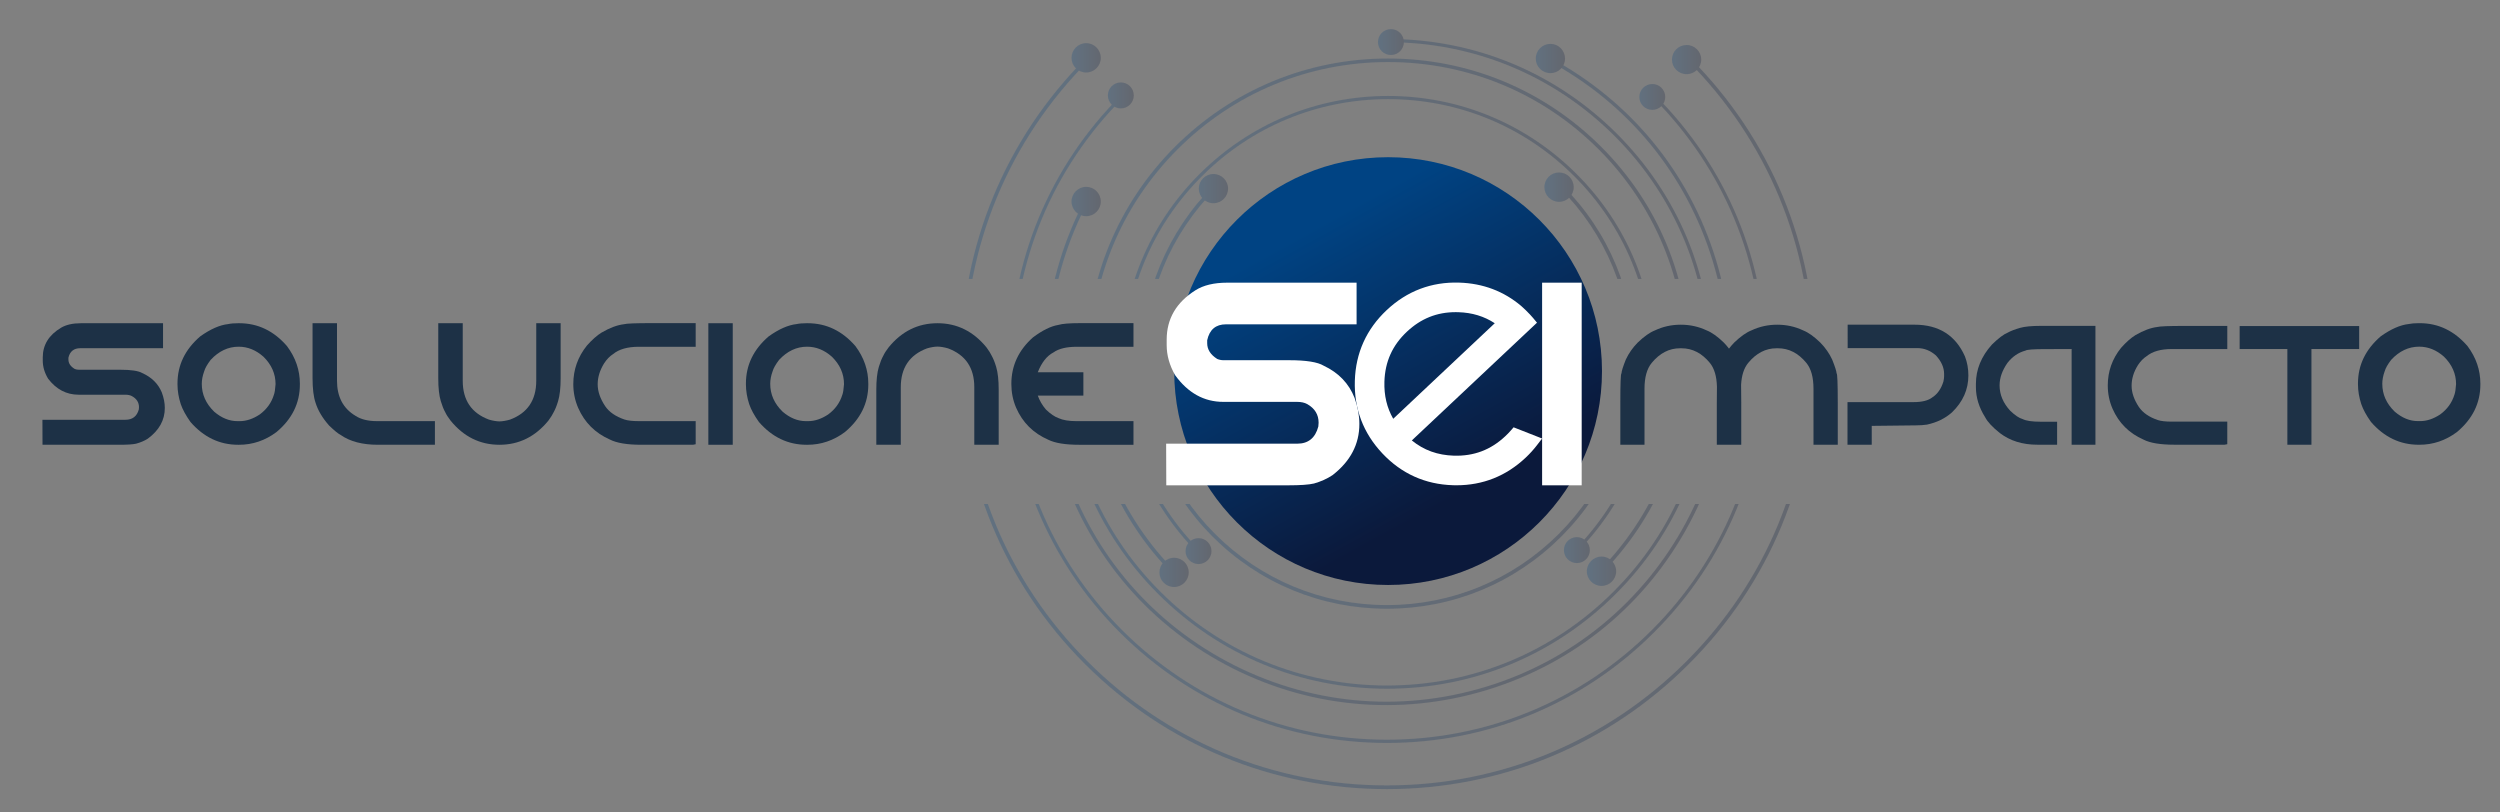 <svg xmlns="http://www.w3.org/2000/svg" xmlns:xlink="http://www.w3.org/1999/xlink" id="Capa_1" x="0px" y="0px" width="184.667px" height="60px" viewBox="0 0 184.667 60" xml:space="preserve"><rect x="0" y="0" width="184.667" height="60" fill="#808080" stroke="none"/><g opacity="0.3">	<defs>		<rect id="SVGID_1_" x="70.28" y="37.231" opacity="0.3" width="64.336" height="21.429"></rect>	</defs>	<clipPath id="SVGID_2_">		<use xlink:href="#SVGID_1_"></use>	</clipPath>	<g opacity="0.8" clip-path="url(#SVGID_2_)">		<g>			<defs>				<rect id="SVGID_3_" x="74.53" y="2.32" width="55.836" height="52.56"></rect>			</defs>			<clipPath id="SVGID_4_">				<use xlink:href="#SVGID_3_"></use>			</clipPath>			<g clip-path="url(#SVGID_4_)">				<defs>					<path id="SVGID_5_" d="M102.448,54.88c-7.456,0-14.469-2.901-19.74-8.175c-5.274-5.271-8.178-12.284-8.178-19.743      s2.903-14.472,8.178-19.739l0.166,0.167c-5.224,5.225-8.104,12.174-8.104,19.572c0,7.398,2.88,14.343,8.104,19.572      c5.23,5.229,12.181,8.103,19.574,8.103c7.391,0,14.343-2.874,19.575-8.103c5.222-5.229,8.103-12.174,8.103-19.572      c0-7.398-2.881-14.347-8.103-19.572l0.163-0.167c5.279,5.267,8.18,12.28,8.18,19.739s-2.9,14.473-8.18,19.743      C116.917,51.979,109.907,54.88,102.448,54.88"></path>				</defs>				<clipPath id="SVGID_6_">					<use xlink:href="#SVGID_5_"></use>				</clipPath>									<linearGradient id="SVGID_7_" gradientUnits="userSpaceOnUse" x1="-204.17" y1="425.94" x2="-203.801" y2="425.94" gradientTransform="matrix(151.201 0 0 -151.201 30945.172 64433.5)">					<stop offset="0" style="stop-color:#004383"></stop>					<stop offset="0.009" style="stop-color:#004383"></stop>					<stop offset="1" style="stop-color:#0B193B"></stop>				</linearGradient>				<rect x="74.53" y="7.223" clip-path="url(#SVGID_6_)" fill="url(#SVGID_7_)" width="55.836" height="47.657"></rect>			</g>			<g clip-path="url(#SVGID_4_)">				<defs>					<path id="SVGID_8_" d="M102.448,50.875c-6.386,0-12.391-2.491-16.906-7.009c-4.516-4.51-7.007-10.515-7.007-16.904h0.244      c0,6.324,2.464,12.276,6.93,16.74c4.474,4.472,10.418,6.934,16.739,6.934c6.325,0,12.269-2.462,16.736-6.934      c4.472-4.464,6.935-10.416,6.935-16.74c0-6.325-2.463-12.265-6.935-16.737c-4.468-4.472-10.411-6.934-16.736-6.934v-0.24      c6.394,0,12.391,2.489,16.908,7.006c4.516,4.51,7.006,10.519,7.006,16.905c0,6.39-2.49,12.395-7.006,16.904      C114.838,48.384,108.841,50.875,102.448,50.875"></path>				</defs>				<clipPath id="SVGID_9_">					<use xlink:href="#SVGID_8_"></use>				</clipPath>									<linearGradient id="SVGID_10_" gradientUnits="userSpaceOnUse" x1="-204.195" y1="425.877" x2="-203.826" y2="425.877" gradientTransform="matrix(129.512 0 0 -129.512 26524.406 55183.25)">					<stop offset="0" style="stop-color:#004383"></stop>					<stop offset="0.009" style="stop-color:#004383"></stop>					<stop offset="1" style="stop-color:#0B193B"></stop>				</linearGradient>				<rect x="78.535" y="3.051" clip-path="url(#SVGID_9_)" fill="url(#SVGID_10_)" width="47.827" height="47.824"></rect>			</g>			<g clip-path="url(#SVGID_4_)">				<defs>					<path id="SVGID_11_" d="M116.379,40.894l-0.17-0.167c3.675-3.68,5.707-8.566,5.707-13.765c0-5.199-2.032-10.089-5.707-13.765      c-3.674-3.677-8.56-5.701-13.762-5.701c-5.201,0-10.087,2.024-13.762,5.701c-3.676,3.676-5.707,8.566-5.707,13.765      c0,5.198,2.031,10.085,5.707,13.765l-0.171,0.167c-3.72-3.722-5.771-8.668-5.771-13.932c0-5.267,2.051-10.21,5.771-13.928      c3.724-3.718,8.669-5.773,13.933-5.773c5.262,0,10.213,2.055,13.932,5.773c3.726,3.718,5.773,8.661,5.773,13.928      C122.153,32.226,120.105,37.172,116.379,40.894"></path>				</defs>				<clipPath id="SVGID_12_">					<use xlink:href="#SVGID_11_"></use>				</clipPath>									<linearGradient id="SVGID_13_" gradientUnits="userSpaceOnUse" x1="-204.234" y1="425.804" x2="-203.865" y2="425.804" gradientTransform="matrix(106.717 0 0 -106.717 21877.934 45464.375)">					<stop offset="0" style="stop-color:#004383"></stop>					<stop offset="0.009" style="stop-color:#004383"></stop>					<stop offset="1" style="stop-color:#0B193B"></stop>				</linearGradient>				<rect x="82.744" y="7.26" clip-path="url(#SVGID_12_)" fill="url(#SVGID_13_)" width="39.409" height="33.633"></rect>			</g>			<g clip-path="url(#SVGID_4_)">				<defs>					<path id="SVGID_14_" d="M102.448,39.033c-3.224,0-6.251-1.264-8.534-3.543c-2.28-2.276-3.532-5.301-3.532-8.528      c0-3.224,1.252-6.253,3.532-8.532c2.283-2.283,5.31-3.539,8.534-3.539c3.223,0,6.248,1.256,8.532,3.539l-0.168,0.175      c-2.234-2.238-5.206-3.47-8.364-3.47c-3.159,0-6.127,1.232-8.363,3.47c-2.232,2.23-3.465,5.199-3.465,8.357      s1.233,6.131,3.465,8.36c2.236,2.242,5.205,3.471,8.363,3.471c3.158,0,6.13-1.229,8.364-3.471l0.168,0.168      C108.696,37.77,105.67,39.033,102.448,39.033"></path>				</defs>				<clipPath id="SVGID_15_">					<use xlink:href="#SVGID_14_"></use>				</clipPath>									<linearGradient id="SVGID_16_" gradientUnits="userSpaceOnUse" x1="-204.376" y1="425.713" x2="-204.007" y2="425.713" gradientTransform="matrix(55.778 0 0 -55.778 11490.158 23772.531)">					<stop offset="0" style="stop-color:#004383"></stop>					<stop offset="0.009" style="stop-color:#004383"></stop>					<stop offset="1" style="stop-color:#0B193B"></stop>				</linearGradient>				<rect x="90.382" y="14.891" clip-path="url(#SVGID_15_)" fill="url(#SVGID_16_)" width="20.598" height="24.143"></rect>			</g>			<g clip-path="url(#SVGID_4_)">				<defs>					<path id="SVGID_17_" d="M83.665,7.223c0,0.525-0.43,0.958-0.958,0.958c-0.528,0-0.958-0.434-0.958-0.958      c0-0.533,0.43-0.963,0.958-0.963C83.235,6.259,83.665,6.689,83.665,7.223"></path>				</defs>				<clipPath id="SVGID_18_">					<use xlink:href="#SVGID_17_"></use>				</clipPath>									<linearGradient id="SVGID_19_" gradientUnits="userSpaceOnUse" x1="-201.952" y1="416.414" x2="-201.583" y2="416.414" gradientTransform="matrix(5.189 0 0 -5.189 1129.62 2167.875)">					<stop offset="0" style="stop-color:#004383"></stop>					<stop offset="0.009" style="stop-color:#004383"></stop>					<stop offset="1" style="stop-color:#0B193B"></stop>				</linearGradient>				<rect x="81.749" y="6.259" clip-path="url(#SVGID_18_)" fill="url(#SVGID_19_)" width="1.916" height="1.922"></rect>			</g>			<g clip-path="url(#SVGID_4_)">				<defs>					<path id="SVGID_20_" d="M79.718,26.962c0,0.529-0.426,0.959-0.958,0.959c-0.525,0-0.956-0.43-0.956-0.959      s0.43-0.959,0.956-0.959C79.292,26.003,79.718,26.433,79.718,26.962"></path>				</defs>				<clipPath id="SVGID_21_">					<use xlink:href="#SVGID_20_"></use>				</clipPath>									<linearGradient id="SVGID_22_" gradientUnits="userSpaceOnUse" x1="-200.651" y1="422.909" x2="-200.282" y2="422.909" gradientTransform="matrix(5.184 0 0 -5.184 1117.921 2219.203)">					<stop offset="0" style="stop-color:#004383"></stop>					<stop offset="0.009" style="stop-color:#004383"></stop>					<stop offset="1" style="stop-color:#0B193B"></stop>				</linearGradient>				<rect x="77.804" y="26.003" clip-path="url(#SVGID_21_)" fill="url(#SVGID_22_)" width="1.914" height="1.918"></rect>			</g>			<g clip-path="url(#SVGID_4_)">				<defs>					<path id="SVGID_23_" d="M89.489,40.711c0,0.525-0.432,0.955-0.958,0.955c-0.529,0-0.959-0.43-0.959-0.955      c0-0.532,0.43-0.959,0.959-0.959C89.058,39.752,89.489,40.179,89.489,40.711"></path>				</defs>				<clipPath id="SVGID_24_">					<use xlink:href="#SVGID_23_"></use>				</clipPath>									<linearGradient id="SVGID_25_" gradientUnits="userSpaceOnUse" x1="-203.87" y1="427.437" x2="-203.5" y2="427.437" gradientTransform="matrix(5.194 0 0 -5.194 1146.414 2260.688)">					<stop offset="0" style="stop-color:#004383"></stop>					<stop offset="0.009" style="stop-color:#004383"></stop>					<stop offset="1" style="stop-color:#0B193B"></stop>				</linearGradient>				<rect x="87.571" y="39.752" clip-path="url(#SVGID_24_)" fill="url(#SVGID_25_)" width="1.918" height="1.914"></rect>			</g>			<g clip-path="url(#SVGID_4_)">				<defs>					<path id="SVGID_26_" d="M117.438,40.64c0,0.524-0.431,0.954-0.96,0.954s-0.958-0.43-0.958-0.954      c0-0.53,0.429-0.964,0.958-0.964S117.438,40.109,117.438,40.64"></path>				</defs>				<clipPath id="SVGID_27_">					<use xlink:href="#SVGID_26_"></use>				</clipPath>									<linearGradient id="SVGID_28_" gradientUnits="userSpaceOnUse" x1="-213.06" y1="427.411" x2="-212.691" y2="427.411" gradientTransform="matrix(5.194 0 0 -5.194 1222.155 2260.617)">					<stop offset="0" style="stop-color:#004383"></stop>					<stop offset="0.009" style="stop-color:#004383"></stop>					<stop offset="1" style="stop-color:#0B193B"></stop>				</linearGradient>				<rect x="115.52" y="39.676" clip-path="url(#SVGID_27_)" fill="url(#SVGID_28_)" width="1.918" height="1.918"></rect>			</g>			<g clip-path="url(#SVGID_4_)">				<defs>					<path id="SVGID_29_" d="M111.748,35.531c0,0.525-0.429,0.956-0.958,0.956c-0.534,0-0.959-0.431-0.959-0.956      c0-0.531,0.425-0.962,0.959-0.962C111.319,34.569,111.748,35,111.748,35.531"></path>				</defs>				<clipPath id="SVGID_30_">					<use xlink:href="#SVGID_29_"></use>				</clipPath>									<linearGradient id="SVGID_31_" gradientUnits="userSpaceOnUse" x1="-211.19" y1="425.731" x2="-210.82" y2="425.731" gradientTransform="matrix(5.194 0 0 -5.194 1206.745 2246.785)">					<stop offset="0" style="stop-color:#004383"></stop>					<stop offset="0.009" style="stop-color:#004383"></stop>					<stop offset="1" style="stop-color:#0B193B"></stop>				</linearGradient>				<rect x="109.831" y="34.569" clip-path="url(#SVGID_30_)" fill="url(#SVGID_31_)" width="1.917" height="1.918"></rect>			</g>			<g clip-path="url(#SVGID_4_)">				<defs>					<path id="SVGID_32_" d="M103.615,3.284c0,0.525-0.429,0.951-0.956,0.951c-0.533,0-0.959-0.426-0.959-0.951      c0-0.537,0.426-0.963,0.959-0.963C103.186,2.32,103.615,2.747,103.615,3.284"></path>				</defs>				<clipPath id="SVGID_33_">					<use xlink:href="#SVGID_32_"></use>				</clipPath>									<linearGradient id="SVGID_34_" gradientUnits="userSpaceOnUse" x1="-208.524" y1="415.106" x2="-208.155" y2="415.106" gradientTransform="matrix(5.183 0 0 -5.183 1182.566 2154.945)">					<stop offset="0" style="stop-color:#004383"></stop>					<stop offset="0.009" style="stop-color:#004383"></stop>					<stop offset="1" style="stop-color:#0B193B"></stop>				</linearGradient>				<rect x="101.7" y="2.32" clip-path="url(#SVGID_33_)" fill="url(#SVGID_34_)" width="1.914" height="1.915"></rect>			</g>			<g clip-path="url(#SVGID_4_)">				<defs>					<path id="SVGID_35_" d="M122.921,7.336c0,0.525-0.427,0.951-0.955,0.951c-0.53,0-0.959-0.426-0.959-0.951      c0-0.533,0.429-0.959,0.959-0.959C122.495,6.377,122.921,6.804,122.921,7.336"></path>				</defs>				<clipPath id="SVGID_36_">					<use xlink:href="#SVGID_35_"></use>				</clipPath>									<linearGradient id="SVGID_37_" gradientUnits="userSpaceOnUse" x1="-214.885" y1="416.44" x2="-214.516" y2="416.44" gradientTransform="matrix(5.184 0 0 -5.184 1234.878 2165.984)">					<stop offset="0" style="stop-color:#004383"></stop>					<stop offset="0.009" style="stop-color:#004383"></stop>					<stop offset="1" style="stop-color:#0B193B"></stop>				</linearGradient>				<rect x="121.007" y="6.377" clip-path="url(#SVGID_36_)" fill="url(#SVGID_37_)" width="1.914" height="1.91"></rect>			</g>			<g clip-path="url(#SVGID_4_)">				<defs>					<path id="SVGID_38_" d="M111.877,18.453c0,0.533-0.426,0.959-0.96,0.959c-0.531,0-0.958-0.426-0.958-0.959      c0-0.525,0.427-0.952,0.958-0.952C111.452,17.501,111.877,17.927,111.877,18.453"></path>				</defs>				<clipPath id="SVGID_39_">					<use xlink:href="#SVGID_38_"></use>				</clipPath>									<linearGradient id="SVGID_40_" gradientUnits="userSpaceOnUse" x1="-211.232" y1="420.117" x2="-210.863" y2="420.117" gradientTransform="matrix(5.194 0 0 -5.194 1207.096 2200.555)">					<stop offset="0" style="stop-color:#004383"></stop>					<stop offset="0.009" style="stop-color:#004383"></stop>					<stop offset="1" style="stop-color:#0B193B"></stop>				</linearGradient>				<rect x="109.959" y="17.501" clip-path="url(#SVGID_39_)" fill="url(#SVGID_40_)" width="1.918" height="1.91"></rect>			</g>		</g>	</g>	<g opacity="0.8" clip-path="url(#SVGID_2_)">		<g>			<defs>				<rect id="SVGID_41_" x="70.909" y="3.359" width="63.08" height="54.93"></rect>			</defs>			<clipPath id="SVGID_42_">				<use xlink:href="#SVGID_41_"></use>			</clipPath>			<g clip-path="url(#SVGID_42_)">				<defs>					<path id="SVGID_43_" d="M102.448,58.289c-8.422,0-16.347-3.276-22.301-9.236c-5.959-5.951-9.238-13.875-9.238-22.305      c0-8.425,3.279-16.348,9.238-22.3l0.187,0.191c-5.9,5.902-9.155,13.753-9.155,22.109c0,8.362,3.254,16.204,9.155,22.11      c5.91,5.91,13.763,9.157,22.114,9.157c8.35,0,16.204-3.247,22.114-9.157c5.902-5.906,9.151-13.748,9.151-22.11      c0-8.356-3.249-16.207-9.151-22.109l0.186-0.191c5.961,5.952,9.241,13.875,9.241,22.3c0,8.43-3.28,16.354-9.241,22.305      C118.795,55.013,110.876,58.289,102.448,58.289"></path>				</defs>				<clipPath id="SVGID_44_">					<use xlink:href="#SVGID_43_"></use>				</clipPath>									<linearGradient id="SVGID_45_" gradientUnits="userSpaceOnUse" x1="-204.153" y1="425.95" x2="-203.784" y2="425.95" gradientTransform="matrix(170.817 0 0 -170.817 34943.805 72791)">					<stop offset="0" style="stop-color:#004383"></stop>					<stop offset="0.009" style="stop-color:#004383"></stop>					<stop offset="1" style="stop-color:#0B193B"></stop>				</linearGradient>				<rect x="70.909" y="4.448" clip-path="url(#SVGID_44_)" fill="url(#SVGID_45_)" width="63.08" height="53.841"></rect>			</g>			<g clip-path="url(#SVGID_42_)">				<defs>					<path id="SVGID_46_" d="M90.542,49.103c-5.969-3.181-10.34-8.5-12.311-14.97c-1.973-6.467-1.313-13.316,1.869-19.289      l0.228,0.122c-3.15,5.913-3.811,12.703-1.857,19.097c1.955,6.405,6.284,11.666,12.192,14.813      c5.913,3.149,12.691,3.807,19.095,1.854c6.399-1.946,11.661-6.285,14.812-12.196c3.149-5.914,3.807-12.688,1.855-19.091      c-1.95-6.406-6.278-11.667-12.19-14.816l0.119-0.223c5.976,3.183,10.343,8.497,12.315,14.967      c1.975,6.459,1.309,13.316-1.871,19.284c-3.181,5.973-8.495,10.343-14.961,12.314C103.366,52.941,96.518,52.285,90.542,49.103"></path>				</defs>				<clipPath id="SVGID_47_">					<use xlink:href="#SVGID_46_"></use>				</clipPath>									<linearGradient id="SVGID_48_" gradientUnits="userSpaceOnUse" x1="-204.11" y1="425.803" x2="-203.74" y2="425.803" gradientTransform="matrix(121.04 64.483 64.483 -121.04 -2672.522 64717.086)">					<stop offset="0" style="stop-color:#004383"></stop>					<stop offset="0.009" style="stop-color:#004383"></stop>					<stop offset="1" style="stop-color:#0B193B"></stop>				</linearGradient>				<polygon clip-path="url(#SVGID_47_)" fill="url(#SVGID_48_)" points="87.839,-17.335 148.786,15.134 117.062,74.681      56.116,42.212     "></polygon>			</g>			<g clip-path="url(#SVGID_42_)">				<defs>					<path id="SVGID_49_" d="M118.187,42.488l-0.189-0.19c4.148-4.155,6.442-9.677,6.442-15.55c0-5.875-2.294-11.397-6.442-15.549      c-4.153-4.156-9.675-6.443-15.55-6.443c-5.876,0-11.396,2.287-15.548,6.443c-4.152,4.152-6.445,9.673-6.445,15.549      c0,5.873,2.293,11.395,6.445,15.55l-0.192,0.19c-4.202-4.2-6.519-9.796-6.519-15.74c0-5.948,2.317-11.534,6.519-15.736      c4.206-4.197,9.793-6.519,15.74-6.519c5.943,0,11.537,2.321,15.739,6.519c4.21,4.202,6.52,9.788,6.52,15.736      C124.707,32.692,122.397,38.288,118.187,42.488"></path>				</defs>				<clipPath id="SVGID_50_">					<use xlink:href="#SVGID_49_"></use>				</clipPath>									<linearGradient id="SVGID_51_" gradientUnits="userSpaceOnUse" x1="-204.209" y1="425.818" x2="-203.839" y2="425.818" gradientTransform="matrix(120.552 0 0 -120.552 24697.975 51356.688)">					<stop offset="0" style="stop-color:#004383"></stop>					<stop offset="0.009" style="stop-color:#004383"></stop>					<stop offset="1" style="stop-color:#0B193B"></stop>				</linearGradient>				<rect x="80.188" y="4.494" clip-path="url(#SVGID_50_)" fill="url(#SVGID_51_)" width="44.518" height="37.995"></rect>			</g>			<g clip-path="url(#SVGID_42_)">				<defs>					<path id="SVGID_52_" d="M102.448,44.966c-4.862,0-9.44-1.888-12.886-5.335c-3.434-3.439-5.328-8.016-5.328-12.883      c0-4.863,1.894-9.441,5.328-12.877l0.194,0.194C86.365,17.452,84.5,21.95,84.5,26.748c0,4.796,1.865,9.305,5.255,12.695      c3.389,3.384,7.9,5.252,12.692,5.252c4.795,0,9.3-1.868,12.691-5.252c3.391-3.391,5.256-7.899,5.256-12.695      c0-4.798-1.865-9.296-5.256-12.683l0.194-0.194c3.443,3.437,5.335,8.015,5.335,12.877c0,4.867-1.892,9.443-5.335,12.883      C111.885,43.078,107.315,44.966,102.448,44.966"></path>				</defs>				<clipPath id="SVGID_53_">					<use xlink:href="#SVGID_52_"></use>				</clipPath>									<linearGradient id="SVGID_54_" gradientUnits="userSpaceOnUse" x1="-204.251" y1="425.88" x2="-203.882" y2="425.88" gradientTransform="matrix(98.664 0 0 -98.664 20236.4 42048.25)">					<stop offset="0" style="stop-color:#004383"></stop>					<stop offset="0.009" style="stop-color:#004383"></stop>					<stop offset="1" style="stop-color:#0B193B"></stop>				</linearGradient>				<rect x="84.234" y="13.871" clip-path="url(#SVGID_53_)" fill="url(#SVGID_54_)" width="36.435" height="31.095"></rect>			</g>			<g clip-path="url(#SVGID_42_)">				<defs>					<path id="SVGID_55_" d="M81.227,4.448c0,0.594-0.485,1.081-1.08,1.081c-0.6,0-1.083-0.487-1.083-1.081      c0-0.601,0.483-1.088,1.083-1.088C80.742,3.359,81.227,3.847,81.227,4.448"></path>				</defs>				<clipPath id="SVGID_56_">					<use xlink:href="#SVGID_55_"></use>				</clipPath>									<linearGradient id="SVGID_57_" gradientUnits="userSpaceOnUse" x1="-201.442" y1="416.7" x2="-201.073" y2="416.7" gradientTransform="matrix(5.858 0 0 -5.858 1259.194 2445.641)">					<stop offset="0" style="stop-color:#004383"></stop>					<stop offset="0.009" style="stop-color:#004383"></stop>					<stop offset="1" style="stop-color:#0B193B"></stop>				</linearGradient>				<rect x="79.064" y="3.359" clip-path="url(#SVGID_56_)" fill="url(#SVGID_57_)" width="2.163" height="2.169"></rect>			</g>			<g clip-path="url(#SVGID_42_)">				<defs>					<path id="SVGID_58_" d="M81.228,15.058c0,0.598-0.481,1.084-1.083,1.084c-0.594,0-1.081-0.487-1.081-1.084      c0-0.597,0.486-1.084,1.081-1.084C80.746,13.974,81.228,14.461,81.228,15.058"></path>				</defs>				<clipPath id="SVGID_59_">					<use xlink:href="#SVGID_58_"></use>				</clipPath>									<linearGradient id="SVGID_60_" gradientUnits="userSpaceOnUse" x1="-201.441" y1="419.797" x2="-201.072" y2="419.797" gradientTransform="matrix(5.859 0 0 -5.859 1259.282 2474.574)">					<stop offset="0" style="stop-color:#004383"></stop>					<stop offset="0.009" style="stop-color:#004383"></stop>					<stop offset="1" style="stop-color:#0B193B"></stop>				</linearGradient>				<rect x="79.064" y="13.974" clip-path="url(#SVGID_59_)" fill="url(#SVGID_60_)" width="2.163" height="2.169"></rect>			</g>			<g clip-path="url(#SVGID_42_)">				<defs>					<path id="SVGID_61_" d="M87.807,42.283c0,0.594-0.487,1.077-1.082,1.077c-0.598,0-1.083-0.483-1.083-1.077      c0-0.604,0.485-1.085,1.083-1.085C87.32,41.198,87.807,41.679,87.807,42.283"></path>				</defs>				<clipPath id="SVGID_62_">					<use xlink:href="#SVGID_61_"></use>				</clipPath>									<linearGradient id="SVGID_63_" gradientUnits="userSpaceOnUse" x1="-203.36" y1="427.731" x2="-202.991" y2="427.731" gradientTransform="matrix(5.864 0 0 -5.864 1278.084 2550.356)">					<stop offset="0" style="stop-color:#004383"></stop>					<stop offset="0.009" style="stop-color:#004383"></stop>					<stop offset="1" style="stop-color:#0B193B"></stop>				</linearGradient>				<rect x="85.642" y="41.198" clip-path="url(#SVGID_62_)" fill="url(#SVGID_63_)" width="2.165" height="2.162"></rect>			</g>			<g clip-path="url(#SVGID_42_)">				<defs>					<path id="SVGID_64_" d="M119.382,42.203c0,0.59-0.487,1.077-1.081,1.077c-0.601,0-1.088-0.487-1.088-1.077      c0-0.598,0.487-1.093,1.088-1.093C118.895,41.11,119.382,41.605,119.382,42.203"></path>				</defs>				<clipPath id="SVGID_65_">					<use xlink:href="#SVGID_64_"></use>				</clipPath>									<linearGradient id="SVGID_66_" gradientUnits="userSpaceOnUse" x1="-212.542" y1="427.703" x2="-212.172" y2="427.703" gradientTransform="matrix(5.873 0 0 -5.873 1365.589 2554.324)">					<stop offset="0" style="stop-color:#004383"></stop>					<stop offset="0.009" style="stop-color:#004383"></stop>					<stop offset="1" style="stop-color:#0B193B"></stop>				</linearGradient>				<rect x="117.213" y="41.11" clip-path="url(#SVGID_65_)" fill="url(#SVGID_66_)" width="2.169" height="2.17"></rect>			</g>			<g clip-path="url(#SVGID_42_)">				<defs>					<path id="SVGID_67_" d="M90.627,14.099c0,0.602-0.481,1.085-1.083,1.085c-0.596,0-1.079-0.483-1.079-1.085      c0-0.59,0.483-1.072,1.079-1.072C90.146,13.026,90.627,13.509,90.627,14.099"></path>				</defs>				<clipPath id="SVGID_68_">					<use xlink:href="#SVGID_67_"></use>				</clipPath>									<linearGradient id="SVGID_69_" gradientUnits="userSpaceOnUse" x1="-204.183" y1="419.512" x2="-203.814" y2="419.512" gradientTransform="matrix(5.853 0 0 -5.853 1283.631 2469.676)">					<stop offset="0" style="stop-color:#004383"></stop>					<stop offset="0.009" style="stop-color:#004383"></stop>					<stop offset="1" style="stop-color:#0B193B"></stop>				</linearGradient>				<rect x="88.466" y="13.026" clip-path="url(#SVGID_68_)" fill="url(#SVGID_69_)" width="2.162" height="2.157"></rect>			</g>			<g clip-path="url(#SVGID_42_)">				<defs>					<path id="SVGID_70_" d="M115.517,4.501c0,0.594-0.483,1.073-1.077,1.073c-0.604,0-1.085-0.479-1.085-1.073      c0-0.605,0.481-1.089,1.085-1.089C115.034,3.413,115.517,3.896,115.517,4.501"></path>				</defs>				<clipPath id="SVGID_71_">					<use xlink:href="#SVGID_70_"></use>				</clipPath>									<linearGradient id="SVGID_72_" gradientUnits="userSpaceOnUse" x1="-211.446" y1="416.707" x2="-211.076" y2="416.707" gradientTransform="matrix(5.854 0 0 -5.854 1351.091 2443.773)">					<stop offset="0" style="stop-color:#004383"></stop>					<stop offset="0.009" style="stop-color:#004383"></stop>					<stop offset="1" style="stop-color:#0B193B"></stop>				</linearGradient>				<rect x="113.355" y="3.413" clip-path="url(#SVGID_71_)" fill="url(#SVGID_72_)" width="2.162" height="2.162"></rect>			</g>			<g clip-path="url(#SVGID_42_)">				<defs>					<path id="SVGID_73_" d="M125.578,4.577c0,0.594-0.479,1.073-1.081,1.073c-0.597,0-1.08-0.479-1.08-1.073      c0-0.601,0.483-1.081,1.08-1.081C125.098,3.497,125.578,3.976,125.578,4.577"></path>				</defs>				<clipPath id="SVGID_74_">					<use xlink:href="#SVGID_73_"></use>				</clipPath>									<linearGradient id="SVGID_75_" gradientUnits="userSpaceOnUse" x1="-214.383" y1="416.731" x2="-214.014" y2="416.731" gradientTransform="matrix(5.853 0 0 -5.853 1378.126 2443.555)">					<stop offset="0" style="stop-color:#004383"></stop>					<stop offset="0.009" style="stop-color:#004383"></stop>					<stop offset="1" style="stop-color:#0B193B"></stop>				</linearGradient>				<rect x="123.417" y="3.497" clip-path="url(#SVGID_74_)" fill="url(#SVGID_75_)" width="2.161" height="2.154"></rect>			</g>			<g clip-path="url(#SVGID_42_)">				<defs>					<path id="SVGID_76_" d="M116.159,14c0,0.594-0.483,1.081-1.085,1.081c-0.597,0-1.08-0.487-1.08-1.081      c0-0.609,0.483-1.088,1.08-1.088C115.675,12.912,116.159,13.391,116.159,14"></path>				</defs>				<clipPath id="SVGID_77_">					<use xlink:href="#SVGID_76_"></use>				</clipPath>									<linearGradient id="SVGID_78_" gradientUnits="userSpaceOnUse" x1="-211.618" y1="419.492" x2="-211.248" y2="419.492" gradientTransform="matrix(5.864 0 0 -5.864 1354.976 2474.016)">					<stop offset="0" style="stop-color:#004383"></stop>					<stop offset="0.009" style="stop-color:#004383"></stop>					<stop offset="1" style="stop-color:#0B193B"></stop>				</linearGradient>				<rect x="113.994" y="12.912" clip-path="url(#SVGID_77_)" fill="url(#SVGID_78_)" width="2.165" height="2.169"></rect>			</g>		</g>	</g></g><g opacity="0.3">	<defs>		<rect id="SVGID_79_" x="70.28" y="1.778" opacity="0.3" width="64.336" height="18.827"></rect>	</defs>	<clipPath id="SVGID_80_">		<use xlink:href="#SVGID_79_"></use>	</clipPath>	<g opacity="0.8" clip-path="url(#SVGID_80_)">		<g>			<defs>				<rect id="SVGID_81_" x="74.615" y="2.148" width="55.836" height="52.559"></rect>			</defs>			<clipPath id="SVGID_82_">				<use xlink:href="#SVGID_81_"></use>			</clipPath>			<g clip-path="url(#SVGID_82_)">				<defs>					<path id="SVGID_83_" d="M102.534,54.707c-7.456,0-14.469-2.899-19.74-8.175c-5.274-5.271-8.178-12.284-8.178-19.742      c0-7.459,2.904-14.473,8.178-19.74l0.166,0.167c-5.223,5.225-8.104,12.174-8.104,19.572c0,7.397,2.881,14.343,8.104,19.572      c5.23,5.229,12.181,8.102,19.574,8.102c7.39,0,14.343-2.873,19.575-8.102c5.221-5.229,8.103-12.175,8.103-19.572      c0-7.398-2.882-14.347-8.103-19.572l0.163-0.167c5.278,5.267,8.18,12.28,8.18,19.74c0,7.458-2.901,14.472-8.18,19.742      C117.002,51.808,109.993,54.707,102.534,54.707"></path>				</defs>				<clipPath id="SVGID_84_">					<use xlink:href="#SVGID_83_"></use>				</clipPath>									<linearGradient id="SVGID_85_" gradientUnits="userSpaceOnUse" x1="-204.171" y1="425.938" x2="-203.802" y2="425.938" gradientTransform="matrix(151.201 0 0 -151.201 30945.422 64433)">					<stop offset="0" style="stop-color:#004383"></stop>					<stop offset="0.009" style="stop-color:#004383"></stop>					<stop offset="1" style="stop-color:#0B193B"></stop>				</linearGradient>				<rect x="74.615" y="7.05" clip-path="url(#SVGID_84_)" fill="url(#SVGID_85_)" width="55.836" height="47.657"></rect>			</g>			<g clip-path="url(#SVGID_82_)">				<defs>					<path id="SVGID_86_" d="M102.534,50.704c-6.386,0-12.392-2.492-16.907-7.01c-4.516-4.51-7.006-10.515-7.006-16.904h0.244      c0,6.324,2.464,12.276,6.93,16.74c4.473,4.472,10.417,6.934,16.739,6.934c6.325,0,12.269-2.462,16.736-6.934      c4.471-4.464,6.934-10.416,6.934-16.74c0-6.325-2.463-12.266-6.934-16.738c-4.468-4.471-10.411-6.934-16.736-6.934V2.879      c6.393,0,12.391,2.489,16.908,7.006c4.516,4.51,7.005,10.519,7.005,16.905c0,6.39-2.489,12.395-7.005,16.904      C114.924,48.212,108.926,50.704,102.534,50.704"></path>				</defs>				<clipPath id="SVGID_87_">					<use xlink:href="#SVGID_86_"></use>				</clipPath>									<linearGradient id="SVGID_88_" gradientUnits="userSpaceOnUse" x1="-204.196" y1="425.875" x2="-203.827" y2="425.875" gradientTransform="matrix(129.512 0 0 -129.512 26524.656 55182.75)">					<stop offset="0" style="stop-color:#004383"></stop>					<stop offset="0.009" style="stop-color:#004383"></stop>					<stop offset="1" style="stop-color:#0B193B"></stop>				</linearGradient>				<rect x="78.621" y="2.879" clip-path="url(#SVGID_87_)" fill="url(#SVGID_88_)" width="47.826" height="47.825"></rect>			</g>			<g clip-path="url(#SVGID_82_)">				<defs>					<path id="SVGID_89_" d="M116.465,40.722l-0.171-0.167c3.676-3.681,5.708-8.566,5.708-13.765c0-5.199-2.032-10.089-5.708-13.765      c-3.673-3.677-8.56-5.701-13.761-5.701s-10.087,2.024-13.761,5.701c-3.676,3.675-5.707,8.566-5.707,13.765      c0,5.198,2.03,10.084,5.707,13.765l-0.171,0.167C84.881,37,82.83,32.053,82.83,26.79c0-5.268,2.051-10.211,5.771-13.929      c3.724-3.718,8.669-5.773,13.933-5.773c5.263,0,10.213,2.055,13.932,5.773c3.726,3.718,5.773,8.661,5.773,13.929      C122.239,32.053,120.191,37,116.465,40.722"></path>				</defs>				<clipPath id="SVGID_90_">					<use xlink:href="#SVGID_89_"></use>				</clipPath>									<linearGradient id="SVGID_91_" gradientUnits="userSpaceOnUse" x1="-204.235" y1="425.801" x2="-203.866" y2="425.801" gradientTransform="matrix(106.717 0 0 -106.717 21878.121 45463.938)">					<stop offset="0" style="stop-color:#004383"></stop>					<stop offset="0.009" style="stop-color:#004383"></stop>					<stop offset="1" style="stop-color:#0B193B"></stop>				</linearGradient>				<rect x="82.83" y="7.088" clip-path="url(#SVGID_90_)" fill="url(#SVGID_91_)" width="39.409" height="33.633"></rect>			</g>			<g clip-path="url(#SVGID_82_)">				<defs>					<path id="SVGID_92_" d="M102.534,38.86c-3.224,0-6.251-1.263-8.534-3.542c-2.28-2.276-3.532-5.302-3.532-8.528      c0-3.224,1.252-6.253,3.532-8.532c2.283-2.283,5.311-3.54,8.534-3.54c3.223,0,6.248,1.256,8.532,3.54l-0.168,0.175      c-2.234-2.238-5.207-3.471-8.364-3.471c-3.16,0-6.128,1.233-8.364,3.471c-2.232,2.229-3.465,5.198-3.465,8.357      c0,3.158,1.233,6.13,3.465,8.36c2.236,2.242,5.204,3.471,8.364,3.471c3.157,0,6.13-1.229,8.364-3.471l0.168,0.168      C108.782,37.598,105.756,38.86,102.534,38.86"></path>				</defs>				<clipPath id="SVGID_93_">					<use xlink:href="#SVGID_92_"></use>				</clipPath>									<linearGradient id="SVGID_94_" gradientUnits="userSpaceOnUse" x1="-204.379" y1="425.707" x2="-204.009" y2="425.707" gradientTransform="matrix(55.778 0 0 -55.778 11490.408 23772.062)">					<stop offset="0" style="stop-color:#004383"></stop>					<stop offset="0.009" style="stop-color:#004383"></stop>					<stop offset="1" style="stop-color:#0B193B"></stop>				</linearGradient>				<rect x="90.467" y="14.718" clip-path="url(#SVGID_93_)" fill="url(#SVGID_94_)" width="20.599" height="24.142"></rect>			</g>			<g clip-path="url(#SVGID_82_)">				<defs>					<path id="SVGID_95_" d="M83.75,7.05c0,0.525-0.43,0.959-0.957,0.959c-0.529,0-0.959-0.434-0.959-0.959      c0-0.533,0.43-0.963,0.959-0.963C83.321,6.087,83.75,6.517,83.75,7.05"></path>				</defs>				<clipPath id="SVGID_96_">					<use xlink:href="#SVGID_95_"></use>				</clipPath>									<linearGradient id="SVGID_97_" gradientUnits="userSpaceOnUse" x1="-201.98" y1="416.357" x2="-201.611" y2="416.357" gradientTransform="matrix(5.189 0 0 -5.189 1129.851 2167.41)">					<stop offset="0" style="stop-color:#004383"></stop>					<stop offset="0.009" style="stop-color:#004383"></stop>					<stop offset="1" style="stop-color:#0B193B"></stop>				</linearGradient>				<rect x="81.834" y="6.087" clip-path="url(#SVGID_96_)" fill="url(#SVGID_97_)" width="1.916" height="1.922"></rect>			</g>			<g clip-path="url(#SVGID_82_)">				<defs>					<path id="SVGID_98_" d="M79.804,26.79c0,0.528-0.426,0.959-0.959,0.959c-0.525,0-0.955-0.431-0.955-0.959      c0-0.529,0.43-0.96,0.955-0.96C79.378,25.83,79.804,26.261,79.804,26.79"></path>				</defs>				<clipPath id="SVGID_99_">					<use xlink:href="#SVGID_98_"></use>				</clipPath>									<linearGradient id="SVGID_100_" gradientUnits="userSpaceOnUse" x1="-200.679" y1="422.853" x2="-200.31" y2="422.853" gradientTransform="matrix(5.184 0 0 -5.184 1118.151 2218.738)">					<stop offset="0" style="stop-color:#004383"></stop>					<stop offset="0.009" style="stop-color:#004383"></stop>					<stop offset="1" style="stop-color:#0B193B"></stop>				</linearGradient>				<rect x="77.89" y="25.83" clip-path="url(#SVGID_99_)" fill="url(#SVGID_100_)" width="1.914" height="1.919"></rect>			</g>			<g clip-path="url(#SVGID_82_)">				<defs>					<path id="SVGID_101_" d="M89.575,40.539c0,0.525-0.432,0.955-0.958,0.955c-0.529,0-0.959-0.43-0.959-0.955      c0-0.533,0.43-0.959,0.959-0.959C89.143,39.58,89.575,40.006,89.575,40.539"></path>				</defs>				<clipPath id="SVGID_102_">					<use xlink:href="#SVGID_101_"></use>				</clipPath>									<linearGradient id="SVGID_103_" gradientUnits="userSpaceOnUse" x1="-203.898" y1="427.38" x2="-203.529" y2="427.38" gradientTransform="matrix(5.194 0 0 -5.194 1146.644 2260.223)">					<stop offset="0" style="stop-color:#004383"></stop>					<stop offset="0.009" style="stop-color:#004383"></stop>					<stop offset="1" style="stop-color:#0B193B"></stop>				</linearGradient>				<rect x="87.657" y="39.58" clip-path="url(#SVGID_102_)" fill="url(#SVGID_103_)" width="1.917" height="1.914"></rect>			</g>			<g clip-path="url(#SVGID_82_)">				<defs>					<path id="SVGID_104_" d="M117.524,40.467c0,0.525-0.432,0.956-0.959,0.956c-0.53,0-0.96-0.431-0.96-0.956      c0-0.529,0.43-0.963,0.96-0.963C117.092,39.504,117.524,39.938,117.524,40.467"></path>				</defs>				<clipPath id="SVGID_105_">					<use xlink:href="#SVGID_104_"></use>				</clipPath>									<linearGradient id="SVGID_106_" gradientUnits="userSpaceOnUse" x1="-213.089" y1="427.354" x2="-212.719" y2="427.354" gradientTransform="matrix(5.194 0 0 -5.194 1222.386 2260.148)">					<stop offset="0" style="stop-color:#004383"></stop>					<stop offset="0.009" style="stop-color:#004383"></stop>					<stop offset="1" style="stop-color:#0B193B"></stop>				</linearGradient>				<rect x="115.605" y="39.504" clip-path="url(#SVGID_105_)" fill="url(#SVGID_106_)" width="1.919" height="1.919"></rect>			</g>			<g clip-path="url(#SVGID_82_)">				<defs>					<path id="SVGID_107_" d="M111.833,35.359c0,0.525-0.43,0.955-0.958,0.955c-0.534,0-0.96-0.43-0.96-0.955      c0-0.533,0.426-0.962,0.96-0.962C111.404,34.397,111.833,34.826,111.833,35.359"></path>				</defs>				<clipPath id="SVGID_108_">					<use xlink:href="#SVGID_107_"></use>				</clipPath>									<linearGradient id="SVGID_109_" gradientUnits="userSpaceOnUse" x1="-211.218" y1="425.675" x2="-210.849" y2="425.675" gradientTransform="matrix(5.194 0 0 -5.194 1206.975 2246.32)">					<stop offset="0" style="stop-color:#004383"></stop>					<stop offset="0.009" style="stop-color:#004383"></stop>					<stop offset="1" style="stop-color:#0B193B"></stop>				</linearGradient>				<rect x="109.916" y="34.397" clip-path="url(#SVGID_108_)" fill="url(#SVGID_109_)" width="1.918" height="1.917"></rect>			</g>			<g clip-path="url(#SVGID_82_)">				<defs>					<path id="SVGID_110_" d="M103.7,3.111c0,0.525-0.429,0.952-0.955,0.952c-0.533,0-0.959-0.426-0.959-0.952      c0-0.537,0.426-0.962,0.959-0.962C103.271,2.149,103.7,2.575,103.7,3.111"></path>				</defs>				<clipPath id="SVGID_111_">					<use xlink:href="#SVGID_110_"></use>				</clipPath>									<linearGradient id="SVGID_112_" gradientUnits="userSpaceOnUse" x1="-208.552" y1="415.049" x2="-208.183" y2="415.049" gradientTransform="matrix(5.183 0 0 -5.183 1182.797 2154.481)">					<stop offset="0" style="stop-color:#004383"></stop>					<stop offset="0.009" style="stop-color:#004383"></stop>					<stop offset="1" style="stop-color:#0B193B"></stop>				</linearGradient>				<rect x="101.786" y="2.149" clip-path="url(#SVGID_111_)" fill="url(#SVGID_112_)" width="1.914" height="1.914"></rect>			</g>			<g clip-path="url(#SVGID_82_)">				<defs>					<path id="SVGID_113_" d="M123.006,7.165c0,0.525-0.426,0.951-0.955,0.951c-0.528,0-0.959-0.426-0.959-0.951      c0-0.533,0.431-0.959,0.959-0.959C122.581,6.205,123.006,6.631,123.006,7.165"></path>				</defs>				<clipPath id="SVGID_114_">					<use xlink:href="#SVGID_113_"></use>				</clipPath>									<linearGradient id="SVGID_115_" gradientUnits="userSpaceOnUse" x1="-214.914" y1="416.385" x2="-214.545" y2="416.385" gradientTransform="matrix(5.184 0 0 -5.184 1235.113 2165.519)">					<stop offset="0" style="stop-color:#004383"></stop>					<stop offset="0.009" style="stop-color:#004383"></stop>					<stop offset="1" style="stop-color:#0B193B"></stop>				</linearGradient>				<rect x="121.092" y="6.205" clip-path="url(#SVGID_114_)" fill="url(#SVGID_115_)" width="1.914" height="1.911"></rect>			</g>			<g clip-path="url(#SVGID_82_)">				<defs>					<path id="SVGID_116_" d="M111.963,18.281c0,0.532-0.426,0.959-0.96,0.959c-0.532,0-0.958-0.427-0.958-0.959      c0-0.526,0.426-0.952,0.958-0.952C111.538,17.329,111.963,17.755,111.963,18.281"></path>				</defs>				<clipPath id="SVGID_117_">					<use xlink:href="#SVGID_116_"></use>				</clipPath>									<linearGradient id="SVGID_118_" gradientUnits="userSpaceOnUse" x1="-211.26" y1="420.06" x2="-210.891" y2="420.06" gradientTransform="matrix(5.194 0 0 -5.194 1207.327 2200.09)">					<stop offset="0" style="stop-color:#004383"></stop>					<stop offset="0.009" style="stop-color:#004383"></stop>					<stop offset="1" style="stop-color:#0B193B"></stop>				</linearGradient>				<rect x="110.045" y="17.329" clip-path="url(#SVGID_117_)" fill="url(#SVGID_118_)" width="1.918" height="1.911"></rect>			</g>		</g>	</g>	<g opacity="0.8" clip-path="url(#SVGID_80_)">		<g>			<defs>				<rect id="SVGID_119_" x="70.995" y="3.188" width="63.079" height="54.93"></rect>			</defs>			<clipPath id="SVGID_120_">				<use xlink:href="#SVGID_119_"></use>			</clipPath>			<g clip-path="url(#SVGID_120_)">				<defs>					<path id="SVGID_121_" d="M102.534,58.117c-8.422,0-16.347-3.276-22.301-9.235c-5.959-5.952-9.238-13.877-9.238-22.306      c0-8.425,3.279-16.349,9.238-22.3l0.187,0.19c-5.901,5.902-9.154,13.753-9.154,22.11c0,8.36,3.253,16.204,9.154,22.111      c5.91,5.909,13.762,9.155,22.115,9.155c8.349,0,16.204-3.246,22.113-9.155c5.903-5.907,9.153-13.751,9.153-22.111      c0-8.357-3.25-16.208-9.153-22.11l0.187-0.19c5.96,5.952,9.24,13.875,9.24,22.3c0,8.429-3.28,16.354-9.24,22.306      C118.881,54.841,110.962,58.117,102.534,58.117"></path>				</defs>				<clipPath id="SVGID_122_">					<use xlink:href="#SVGID_121_"></use>				</clipPath>									<linearGradient id="SVGID_123_" gradientUnits="userSpaceOnUse" x1="-204.154" y1="425.949" x2="-203.785" y2="425.949" gradientTransform="matrix(170.817 0 0 -170.817 34944.055 72790.5)">					<stop offset="0" style="stop-color:#004383"></stop>					<stop offset="0.009" style="stop-color:#004383"></stop>					<stop offset="1" style="stop-color:#0B193B"></stop>				</linearGradient>				<rect x="70.994" y="4.276" clip-path="url(#SVGID_122_)" fill="url(#SVGID_123_)" width="63.08" height="53.841"></rect>			</g>			<g clip-path="url(#SVGID_120_)">				<defs>					<path id="SVGID_124_" d="M90.627,48.93c-5.969-3.18-10.339-8.498-12.311-14.969c-1.974-6.467-1.313-13.316,1.869-19.289      l0.228,0.122c-3.149,5.913-3.81,12.703-1.857,19.097c1.955,6.404,6.284,11.665,12.192,14.813      c5.912,3.149,12.691,3.806,19.095,1.854c6.399-1.945,11.661-6.284,14.811-12.196c3.15-5.913,3.808-12.688,1.855-19.09      c-1.95-6.406-6.277-11.666-12.189-14.815l0.119-0.224c5.975,3.183,10.343,8.497,12.315,14.967      c1.975,6.459,1.309,13.315-1.87,19.284c-3.183,5.973-8.497,10.344-14.963,12.314C103.452,52.771,96.603,52.112,90.627,48.93"></path>				</defs>				<clipPath id="SVGID_125_">					<use xlink:href="#SVGID_124_"></use>				</clipPath>									<linearGradient id="SVGID_126_" gradientUnits="userSpaceOnUse" x1="-204.11" y1="425.801" x2="-203.741" y2="425.801" gradientTransform="matrix(121.04 64.483 64.483 -121.04 -2672.272 64716.648)">					<stop offset="0" style="stop-color:#004383"></stop>					<stop offset="0.009" style="stop-color:#004383"></stop>					<stop offset="1" style="stop-color:#0B193B"></stop>				</linearGradient>				<polygon clip-path="url(#SVGID_125_)" fill="url(#SVGID_126_)" points="87.924,-17.507 148.872,14.961 117.148,74.508      56.202,42.04     "></polygon>			</g>			<g clip-path="url(#SVGID_120_)">				<defs>					<path id="SVGID_127_" d="M118.273,42.316l-0.19-0.19c4.148-4.156,6.443-9.677,6.443-15.55c0-5.875-2.295-11.397-6.443-15.549      c-4.151-4.156-9.674-6.442-15.549-6.442c-5.876,0-11.396,2.287-15.548,6.442c-4.152,4.152-6.445,9.674-6.445,15.549      c0,5.873,2.293,11.394,6.445,15.55l-0.193,0.19c-4.201-4.201-6.519-9.796-6.519-15.74c0-5.948,2.317-11.534,6.519-15.735      c4.206-4.198,9.793-6.52,15.741-6.52c5.943,0,11.537,2.322,15.739,6.52c4.209,4.201,6.519,9.788,6.519,15.735      C124.792,32.521,122.482,38.115,118.273,42.316"></path>				</defs>				<clipPath id="SVGID_128_">					<use xlink:href="#SVGID_127_"></use>				</clipPath>									<linearGradient id="SVGID_129_" gradientUnits="userSpaceOnUse" x1="-204.21" y1="425.816" x2="-203.841" y2="425.816" gradientTransform="matrix(120.552 0 0 -120.552 24698.225 51356.188)">					<stop offset="0" style="stop-color:#004383"></stop>					<stop offset="0.009" style="stop-color:#004383"></stop>					<stop offset="1" style="stop-color:#0B193B"></stop>				</linearGradient>				<rect x="80.274" y="4.321" clip-path="url(#SVGID_128_)" fill="url(#SVGID_129_)" width="44.517" height="37.995"></rect>			</g>			<g clip-path="url(#SVGID_120_)">				<defs>					<path id="SVGID_130_" d="M102.534,44.793c-4.862,0-9.44-1.888-12.886-5.334c-3.435-3.44-5.328-8.016-5.328-12.883      c0-4.863,1.893-9.441,5.328-12.877l0.194,0.194c-3.391,3.387-5.255,7.885-5.255,12.684c0,4.795,1.865,9.305,5.255,12.696      c3.389,3.383,7.9,5.251,12.692,5.251c4.795,0,9.3-1.868,12.691-5.251c3.392-3.392,5.256-7.901,5.256-12.696      c0-4.798-1.864-9.297-5.256-12.684l0.194-0.194c3.443,3.436,5.335,8.014,5.335,12.877c0,4.867-1.892,9.442-5.335,12.883      C111.971,42.905,107.4,44.793,102.534,44.793"></path>				</defs>				<clipPath id="SVGID_131_">					<use xlink:href="#SVGID_130_"></use>				</clipPath>									<linearGradient id="SVGID_132_" gradientUnits="userSpaceOnUse" x1="-204.252" y1="425.877" x2="-203.883" y2="425.877" gradientTransform="matrix(98.664 0 0 -98.664 20236.65 42047.812)">					<stop offset="0" style="stop-color:#004383"></stop>					<stop offset="0.009" style="stop-color:#004383"></stop>					<stop offset="1" style="stop-color:#0B193B"></stop>				</linearGradient>				<rect x="84.32" y="13.699" clip-path="url(#SVGID_131_)" fill="url(#SVGID_132_)" width="36.435" height="31.094"></rect>			</g>			<g clip-path="url(#SVGID_120_)">				<defs>					<path id="SVGID_133_" d="M81.313,4.276c0,0.594-0.485,1.081-1.081,1.081c-0.599,0-1.083-0.487-1.083-1.081      c0-0.602,0.483-1.088,1.083-1.088C80.828,3.188,81.313,3.674,81.313,4.276"></path>				</defs>				<clipPath id="SVGID_134_">					<use xlink:href="#SVGID_133_"></use>				</clipPath>									<linearGradient id="SVGID_135_" gradientUnits="userSpaceOnUse" x1="-201.467" y1="416.65" x2="-201.098" y2="416.65" gradientTransform="matrix(5.858 0 0 -5.858 1259.424 2445.172)">					<stop offset="0" style="stop-color:#004383"></stop>					<stop offset="0.009" style="stop-color:#004383"></stop>					<stop offset="1" style="stop-color:#0B193B"></stop>				</linearGradient>				<rect x="79.15" y="3.188" clip-path="url(#SVGID_134_)" fill="url(#SVGID_135_)" width="2.163" height="2.169"></rect>			</g>			<g clip-path="url(#SVGID_120_)">				<defs>					<path id="SVGID_136_" d="M81.313,14.886c0,0.597-0.481,1.084-1.083,1.084c-0.594,0-1.081-0.487-1.081-1.084      c0-0.598,0.487-1.084,1.081-1.084C80.832,13.802,81.313,14.289,81.313,14.886"></path>				</defs>				<clipPath id="SVGID_137_">					<use xlink:href="#SVGID_136_"></use>				</clipPath>									<linearGradient id="SVGID_138_" gradientUnits="userSpaceOnUse" x1="-201.466" y1="419.746" x2="-201.097" y2="419.746" gradientTransform="matrix(5.859 0 0 -5.859 1259.512 2474.106)">					<stop offset="0" style="stop-color:#004383"></stop>					<stop offset="0.009" style="stop-color:#004383"></stop>					<stop offset="1" style="stop-color:#0B193B"></stop>				</linearGradient>				<rect x="79.15" y="13.802" clip-path="url(#SVGID_137_)" fill="url(#SVGID_138_)" width="2.163" height="2.168"></rect>			</g>			<g clip-path="url(#SVGID_120_)">				<defs>					<path id="SVGID_139_" d="M87.893,42.111c0,0.593-0.487,1.077-1.083,1.077c-0.597,0-1.083-0.484-1.083-1.077      c0-0.605,0.485-1.085,1.083-1.085C87.406,41.026,87.893,41.506,87.893,42.111"></path>				</defs>				<clipPath id="SVGID_140_">					<use xlink:href="#SVGID_139_"></use>				</clipPath>									<linearGradient id="SVGID_141_" gradientUnits="userSpaceOnUse" x1="-203.385" y1="427.68" x2="-203.016" y2="427.68" gradientTransform="matrix(5.864 0 0 -5.864 1278.318 2549.887)">					<stop offset="0" style="stop-color:#004383"></stop>					<stop offset="0.009" style="stop-color:#004383"></stop>					<stop offset="1" style="stop-color:#0B193B"></stop>				</linearGradient>				<rect x="85.728" y="41.026" clip-path="url(#SVGID_140_)" fill="url(#SVGID_141_)" width="2.166" height="2.162"></rect>			</g>			<g clip-path="url(#SVGID_120_)">				<defs>					<path id="SVGID_142_" d="M119.467,42.031c0,0.59-0.486,1.077-1.08,1.077c-0.602,0-1.089-0.487-1.089-1.077      c0-0.598,0.487-1.093,1.089-1.093C118.981,40.938,119.467,41.434,119.467,42.031"></path>				</defs>				<clipPath id="SVGID_143_">					<use xlink:href="#SVGID_142_"></use>				</clipPath>									<linearGradient id="SVGID_144_" gradientUnits="userSpaceOnUse" x1="-212.567" y1="427.652" x2="-212.198" y2="427.652" gradientTransform="matrix(5.873 0 0 -5.873 1365.823 2553.856)">					<stop offset="0" style="stop-color:#004383"></stop>					<stop offset="0.009" style="stop-color:#004383"></stop>					<stop offset="1" style="stop-color:#0B193B"></stop>				</linearGradient>				<rect x="117.298" y="40.938" clip-path="url(#SVGID_143_)" fill="url(#SVGID_144_)" width="2.169" height="2.17"></rect>			</g>			<g clip-path="url(#SVGID_120_)">				<defs>					<path id="SVGID_145_" d="M90.713,13.927c0,0.602-0.481,1.085-1.083,1.085c-0.596,0-1.079-0.483-1.079-1.085      c0-0.59,0.483-1.073,1.079-1.073C90.231,12.854,90.713,13.337,90.713,13.927"></path>				</defs>				<clipPath id="SVGID_146_">					<use xlink:href="#SVGID_145_"></use>				</clipPath>									<linearGradient id="SVGID_147_" gradientUnits="userSpaceOnUse" x1="-204.208" y1="419.461" x2="-203.838" y2="419.461" gradientTransform="matrix(5.853 0 0 -5.853 1283.861 2469.207)">					<stop offset="0" style="stop-color:#004383"></stop>					<stop offset="0.009" style="stop-color:#004383"></stop>					<stop offset="1" style="stop-color:#0B193B"></stop>				</linearGradient>				<rect x="88.551" y="12.854" clip-path="url(#SVGID_146_)" fill="url(#SVGID_147_)" width="2.162" height="2.158"></rect>			</g>			<g clip-path="url(#SVGID_120_)">				<defs>					<path id="SVGID_148_" d="M115.603,4.329c0,0.594-0.483,1.073-1.077,1.073c-0.604,0-1.085-0.479-1.085-1.073      c0-0.605,0.481-1.088,1.085-1.088C115.12,3.241,115.603,3.724,115.603,4.329"></path>				</defs>				<clipPath id="SVGID_149_">					<use xlink:href="#SVGID_148_"></use>				</clipPath>									<linearGradient id="SVGID_150_" gradientUnits="userSpaceOnUse" x1="-211.47" y1="416.656" x2="-211.101" y2="416.656" gradientTransform="matrix(5.854 0 0 -5.854 1351.321 2443.309)">					<stop offset="0" style="stop-color:#004383"></stop>					<stop offset="0.009" style="stop-color:#004383"></stop>					<stop offset="1" style="stop-color:#0B193B"></stop>				</linearGradient>				<rect x="113.441" y="3.241" clip-path="url(#SVGID_149_)" fill="url(#SVGID_150_)" width="2.162" height="2.162"></rect>			</g>			<g clip-path="url(#SVGID_120_)">				<defs>					<path id="SVGID_151_" d="M125.664,4.405c0,0.593-0.479,1.073-1.081,1.073c-0.598,0-1.081-0.48-1.081-1.073      c0-0.602,0.483-1.081,1.081-1.081C125.184,3.325,125.664,3.804,125.664,4.405"></path>				</defs>				<clipPath id="SVGID_152_">					<use xlink:href="#SVGID_151_"></use>				</clipPath>									<linearGradient id="SVGID_153_" gradientUnits="userSpaceOnUse" x1="-214.408" y1="416.68" x2="-214.039" y2="416.68" gradientTransform="matrix(5.853 0 0 -5.853 1378.356 2443.086)">					<stop offset="0" style="stop-color:#004383"></stop>					<stop offset="0.009" style="stop-color:#004383"></stop>					<stop offset="1" style="stop-color:#0B193B"></stop>				</linearGradient>				<rect x="123.501" y="3.325" clip-path="url(#SVGID_152_)" fill="url(#SVGID_153_)" width="2.162" height="2.154"></rect>			</g>			<g clip-path="url(#SVGID_120_)">				<defs>					<path id="SVGID_154_" d="M116.245,13.828c0,0.593-0.483,1.081-1.085,1.081c-0.597,0-1.081-0.487-1.081-1.081      c0-0.609,0.484-1.089,1.081-1.089C115.761,12.739,116.245,13.219,116.245,13.828"></path>				</defs>				<clipPath id="SVGID_155_">					<use xlink:href="#SVGID_154_"></use>				</clipPath>									<linearGradient id="SVGID_156_" gradientUnits="userSpaceOnUse" x1="-211.643" y1="419.441" x2="-211.273" y2="419.441" gradientTransform="matrix(5.864 0 0 -5.864 1355.21 2473.547)">					<stop offset="0" style="stop-color:#004383"></stop>					<stop offset="0.009" style="stop-color:#004383"></stop>					<stop offset="1" style="stop-color:#0B193B"></stop>				</linearGradient>				<rect x="114.079" y="12.739" clip-path="url(#SVGID_155_)" fill="url(#SVGID_156_)" width="2.166" height="2.169"></rect>			</g>		</g>	</g></g><g>	<defs>		<rect id="SVGID_157_" x="-19.333" y="-112.235" width="226" height="292.47"></rect>	</defs>	<clipPath id="SVGID_158_">		<use xlink:href="#SVGID_157_"></use>	</clipPath>	<g clip-path="url(#SVGID_158_)">		<g>			<defs>				<rect id="SVGID_159_" x="107.918" y="23.14" width="2.276" height="2.297"></rect>			</defs>			<clipPath id="SVGID_160_">				<use xlink:href="#SVGID_159_"></use>			</clipPath>			<g clip-path="url(#SVGID_160_)">				<defs>					<path id="SVGID_161_" d="M110.195,24.288c0,0.634-0.51,1.148-1.138,1.148c-0.63,0-1.139-0.515-1.139-1.148      c0-0.635,0.509-1.149,1.139-1.149C109.685,23.139,110.195,23.653,110.195,24.288"></path>				</defs>				<clipPath id="SVGID_162_">					<use xlink:href="#SVGID_161_"></use>				</clipPath>									<radialGradient id="SVGID_163_" cx="-215.455" cy="419.383" r="0.369" gradientTransform="matrix(3.083 0 0 -3.111 773.3 1329.016)" gradientUnits="userSpaceOnUse">					<stop offset="0" style="stop-color:#D1D4D4"></stop>					<stop offset="0.061" style="stop-color:#9EAFB6"></stop>					<stop offset="0.138" style="stop-color:#668A96"></stop>					<stop offset="0.21" style="stop-color:#357180"></stop>					<stop offset="0.275" style="stop-color:#006070"></stop>					<stop offset="0.331" style="stop-color:#005868"></stop>					<stop offset="0.37" style="stop-color:#005565"></stop>					<stop offset="0.599" style="stop-color:#072E37"></stop>					<stop offset="0.786" style="stop-color:#060F13"></stop>					<stop offset="0.875" style="stop-color:#020303"></stop>					<stop offset="1" style="stop-color:#010203"></stop>				</radialGradient>				<rect x="107.918" y="23.139" clip-path="url(#SVGID_162_)" fill="url(#SVGID_163_)" width="2.276" height="2.298"></rect>			</g>		</g>	</g>	<g clip-path="url(#SVGID_158_)">		<g>			<defs>				<rect id="SVGID_164_" x="105.616" y="23.038" width="1.66" height="1.677"></rect>			</defs>			<clipPath id="SVGID_165_">				<use xlink:href="#SVGID_164_"></use>			</clipPath>			<g clip-path="url(#SVGID_165_)">				<defs>					<path id="SVGID_166_" d="M107.276,23.877c0,0.463-0.371,0.838-0.83,0.838s-0.83-0.375-0.83-0.838s0.371-0.839,0.83-0.839      S107.276,23.414,107.276,23.877"></path>				</defs>				<clipPath id="SVGID_167_">					<use xlink:href="#SVGID_166_"></use>				</clipPath>									<radialGradient id="SVGID_168_" cx="-217.592" cy="416.622" r="0.369" gradientTransform="matrix(2.25 0 0 -2.27 595.948 969.658)" gradientUnits="userSpaceOnUse">					<stop offset="0" style="stop-color:#D1D4D4"></stop>					<stop offset="0.017" style="stop-color:#C9CECF"></stop>					<stop offset="0.042" style="stop-color:#B1BCC1"></stop>					<stop offset="0.074" style="stop-color:#8BA2AB"></stop>					<stop offset="0.11" style="stop-color:#56818F"></stop>					<stop offset="0.149" style="stop-color:#005E6E"></stop>					<stop offset="0.161" style="stop-color:#005565"></stop>					<stop offset="0.484" style="stop-color:#072E37"></stop>					<stop offset="0.749" style="stop-color:#060F13"></stop>					<stop offset="0.875" style="stop-color:#020303"></stop>					<stop offset="1" style="stop-color:#010203"></stop>				</radialGradient>				<rect x="105.616" y="23.038" clip-path="url(#SVGID_167_)" fill="url(#SVGID_168_)" width="1.66" height="1.677"></rect>			</g>		</g>	</g>	<g clip-path="url(#SVGID_158_)">		<g>			<defs>				<rect id="SVGID_169_" x="109.904" y="26.124" width="3.288" height="3.316"></rect>			</defs>			<clipPath id="SVGID_170_">				<use xlink:href="#SVGID_169_"></use>			</clipPath>			<g clip-path="url(#SVGID_170_)">				<defs>					<path id="SVGID_171_" d="M113.192,27.781c0,0.917-0.736,1.659-1.645,1.659s-1.644-0.742-1.644-1.659      c0-0.915,0.735-1.658,1.644-1.658S113.192,26.866,113.192,27.781"></path>				</defs>				<clipPath id="SVGID_172_">					<use xlink:href="#SVGID_171_"></use>				</clipPath>									<radialGradient id="SVGID_173_" cx="-212.992" cy="422.746" r="0.369" gradientTransform="matrix(4.451 0 0 -4.492 1059.61 1926.625)" gradientUnits="userSpaceOnUse">					<stop offset="0" style="stop-color:#D1D4D4"></stop>					<stop offset="0.017" style="stop-color:#C9CECF"></stop>					<stop offset="0.042" style="stop-color:#B1BCC1"></stop>					<stop offset="0.074" style="stop-color:#8BA2AB"></stop>					<stop offset="0.11" style="stop-color:#56818F"></stop>					<stop offset="0.149" style="stop-color:#005E6E"></stop>					<stop offset="0.161" style="stop-color:#005565"></stop>					<stop offset="0.484" style="stop-color:#072E37"></stop>					<stop offset="0.749" style="stop-color:#060F13"></stop>					<stop offset="0.875" style="stop-color:#020303"></stop>					<stop offset="1" style="stop-color:#010203"></stop>				</radialGradient>				<rect x="109.904" y="26.123" clip-path="url(#SVGID_172_)" fill="url(#SVGID_173_)" width="3.288" height="3.317"></rect>			</g>		</g>	</g>	<g clip-path="url(#SVGID_158_)">		<g>			<defs>				<rect id="SVGID_174_" x="102.07" y="23.582" width="3.287" height="3.316"></rect>			</defs>			<clipPath id="SVGID_175_">				<use xlink:href="#SVGID_174_"></use>			</clipPath>			<g clip-path="url(#SVGID_175_)">				<defs>					<path id="SVGID_176_" d="M105.357,25.241c0,0.915-0.737,1.657-1.645,1.657c-0.908,0-1.643-0.742-1.643-1.657      c0-0.917,0.734-1.659,1.643-1.659C104.62,23.582,105.357,24.324,105.357,25.241"></path>				</defs>				<clipPath id="SVGID_177_">					<use xlink:href="#SVGID_176_"></use>				</clipPath>									<radialGradient id="SVGID_178_" cx="-209.987" cy="421.778" r="0.369" gradientTransform="matrix(4.451 0 0 -4.492 1038.368 1919.68)" gradientUnits="userSpaceOnUse">					<stop offset="0" style="stop-color:#D1D4D4"></stop>					<stop offset="0.017" style="stop-color:#C9CECF"></stop>					<stop offset="0.042" style="stop-color:#B1BCC1"></stop>					<stop offset="0.074" style="stop-color:#8BA2AB"></stop>					<stop offset="0.11" style="stop-color:#56818F"></stop>					<stop offset="0.149" style="stop-color:#005E6E"></stop>					<stop offset="0.161" style="stop-color:#005565"></stop>					<stop offset="0.484" style="stop-color:#072E37"></stop>					<stop offset="0.749" style="stop-color:#060F13"></stop>					<stop offset="0.875" style="stop-color:#020303"></stop>					<stop offset="1" style="stop-color:#010203"></stop>				</radialGradient>				<rect x="102.07" y="23.582" clip-path="url(#SVGID_177_)" fill="url(#SVGID_178_)" width="3.287" height="3.316"></rect>			</g>		</g>	</g>	<path clip-path="url(#SVGID_158_)" fill="#1D3146" d="M178.672,23.872h0.062c1.38,0,2.559,0.565,3.536,1.696  c0.632,0.848,0.947,1.771,0.947,2.768v0.063c0,1.38-0.578,2.552-1.733,3.517c-0.84,0.623-1.761,0.936-2.762,0.936h-0.063  c-1.372,0-2.547-0.563-3.522-1.684c-0.341-0.479-0.58-0.917-0.717-1.316c-0.163-0.497-0.244-0.986-0.244-1.465v-0.063  c0-1.354,0.56-2.514,1.678-3.479c0.757-0.54,1.447-0.844,2.069-0.91C178.115,23.893,178.365,23.872,178.672,23.872 M175.972,28.349  c0,0.782,0.306,1.467,0.917,2.057c0.545,0.466,1.116,0.699,1.714,0.699h0.176c0.481,0,0.973-0.165,1.471-0.493  c0.516-0.378,0.864-0.859,1.048-1.446c0.058-0.154,0.1-0.418,0.124-0.791c0-0.766-0.298-1.441-0.892-2.027  c-0.557-0.494-1.168-0.741-1.833-0.741c-0.777,0-1.467,0.324-2.069,0.973c-0.254,0.332-0.414,0.614-0.48,0.848  C176.031,27.75,175.972,28.058,175.972,28.349"></path>	<path clip-path="url(#SVGID_158_)" fill="#1D3146" d="M135.663,27.579c-0.009-0.156-0.117-0.497-0.327-1.021  c-0.213-0.456-0.504-0.873-0.873-1.25c-0.464-0.451-0.89-0.754-1.275-0.905c-0.591-0.279-1.228-0.419-1.909-0.419  c-0.677,0-1.311,0.14-1.902,0.419c-0.386,0.151-0.813,0.454-1.28,0.905c-0.141,0.142-0.264,0.292-0.382,0.445  c-0.116-0.153-0.24-0.304-0.381-0.445c-0.464-0.451-0.889-0.754-1.274-0.905c-0.591-0.279-1.227-0.419-1.908-0.419  c-0.678,0-1.312,0.14-1.902,0.419c-0.386,0.151-0.813,0.454-1.281,0.905c-0.37,0.377-0.661,0.794-0.874,1.25  c-0.21,0.524-0.316,0.865-0.32,1.021c-0.059,0-0.086,0.727-0.086,2.18v3.092h1.785v-4.132c0-0.847,0.179-1.484,0.535-1.915  c0.592-0.718,1.288-1.078,2.088-1.078h0.11c0.805,0,1.503,0.36,2.094,1.078c0.331,0.404,0.505,0.993,0.525,1.762  c-0.006,0.322-0.01,0.714-0.01,1.193v3.092h0.015h1.771h0.02v-3.092c0-0.548-0.004-0.991-0.012-1.333  c0.037-0.701,0.213-1.242,0.527-1.622c0.592-0.718,1.287-1.078,2.087-1.078h0.112c0.804,0,1.502,0.36,2.093,1.078  c0.354,0.431,0.529,1.068,0.529,1.915v4.132h1.793v-3.092C135.75,28.306,135.719,27.579,135.663,27.579"></path>	<path clip-path="url(#SVGID_158_)" fill="#1D3146" d="M136.481,23.983h4.938c1.789,0,3.031,0.782,3.726,2.346  c0.168,0.436,0.253,0.903,0.253,1.404c0,1.043-0.407,1.954-1.22,2.734c-0.501,0.442-1.114,0.742-1.841,0.898  c-0.243,0.037-0.526,0.056-0.85,0.056l-3.228,0.037v1.392h-1.791v-3.147h4.876c0.637,0,1.103-0.118,1.398-0.356  c0.377-0.242,0.647-0.632,0.813-1.17c0.033-0.156,0.049-0.281,0.049-0.376v-0.185c0-0.464-0.199-0.915-0.598-1.354  c-0.414-0.365-0.873-0.548-1.378-0.548h-5.148V23.983z"></path>	<path clip-path="url(#SVGID_158_)" fill="#1D3146" d="M150.729,24.071h4.054v8.779h-1.759v-7.068l-1.571,0.006h-0.377  c-0.877,0-1.364,0.037-1.462,0.11c-0.523,0.142-0.966,0.443-1.327,0.906c-0.389,0.557-0.584,1.11-0.584,1.662  c0,0.682,0.264,1.309,0.792,1.881c0.353,0.337,0.657,0.54,0.913,0.609c0.256,0.13,0.695,0.195,1.321,0.195h1.223v1.698h-1.467  c-1.088,0-2.007-0.286-2.758-0.858c-0.544-0.431-0.907-0.819-1.09-1.169c-0.454-0.722-0.682-1.462-0.682-2.217v-0.256  c0-1.055,0.396-2.022,1.188-2.903c0.479-0.467,0.87-0.761,1.175-0.883c0.219-0.122,0.521-0.237,0.907-0.347  C149.57,24.12,150.071,24.071,150.729,24.071"></path>	<path clip-path="url(#SVGID_158_)" fill="#1D3146" d="M164.523,24.077v1.706h-4.109c-0.804,0-1.42,0.176-1.85,0.528  c-0.236,0.151-0.449,0.369-0.64,0.657c-0.313,0.5-0.469,1.008-0.469,1.522c0,0.512,0.181,1.037,0.541,1.577  c0.292,0.426,0.757,0.747,1.396,0.961c0.234,0.078,0.575,0.116,1.021,0.116h4.109v1.668l-0.195,0.037h-3.731  c-1.019,0-1.773-0.126-2.265-0.378c-1.059-0.467-1.819-1.225-2.282-2.276c-0.236-0.54-0.354-1.114-0.354-1.723  c0-1.039,0.328-1.967,0.986-2.782c0.373-0.419,0.725-0.729,1.053-0.932c0.593-0.345,1.131-0.546,1.614-0.604  c0.17-0.052,0.848-0.079,2.032-0.079H164.523z"></path>	<polygon clip-path="url(#SVGID_158_)" fill="#1D3146" points="165.436,24.084 174.263,24.084 174.263,25.782 170.739,25.782   170.739,32.851 168.96,32.851 168.96,25.782 165.436,25.782  "></polygon>	<path clip-path="url(#SVGID_158_)" fill="#1D3146" d="M5.989,23.875h6.054v1.846h-6.11c-0.478,0-0.771,0.235-0.879,0.704v0.131  c0,0.279,0.156,0.512,0.467,0.699c0.096,0.037,0.195,0.056,0.299,0.056h3.074c0.79,0,1.326,0.081,1.608,0.243  c0.698,0.312,1.18,0.787,1.447,1.428c0.149,0.396,0.225,0.779,0.225,1.153c0,0.897-0.42,1.654-1.26,2.27  c-0.249,0.158-0.536,0.28-0.86,0.368c-0.241,0.054-0.642,0.08-1.203,0.08H3.14l-0.006-1.846h6.135c0.515,0,0.844-0.253,0.985-0.76  l0.013-0.168c0-0.357-0.177-0.632-0.53-0.823c-0.125-0.067-0.285-0.1-0.48-0.1H5.809c-0.902,0-1.654-0.395-2.257-1.186  c-0.261-0.436-0.393-0.879-0.393-1.327v-0.244c0-0.923,0.449-1.651,1.347-2.188C4.88,23.987,5.375,23.875,5.989,23.875"></path>	<path clip-path="url(#SVGID_158_)" fill="#1D3146" d="M17.605,23.875h0.063c1.379,0,2.559,0.565,3.535,1.696  c0.632,0.848,0.948,1.771,0.948,2.768v0.063c0,1.381-0.578,2.553-1.733,3.517c-0.84,0.624-1.76,0.935-2.762,0.935h-0.062  c-1.372,0-2.546-0.561-3.523-1.683c-0.34-0.479-0.58-0.917-0.717-1.315c-0.162-0.498-0.243-0.987-0.243-1.465v-0.063  c0-1.355,0.558-2.515,1.677-3.479c0.756-0.54,1.447-0.844,2.07-0.911C17.048,23.896,17.297,23.875,17.605,23.875 M14.905,28.352  c0,0.782,0.306,1.467,0.917,2.059c0.544,0.465,1.116,0.697,1.715,0.697h0.175c0.481,0,0.973-0.163,1.471-0.492  c0.516-0.379,0.865-0.86,1.047-1.447c0.059-0.153,0.1-0.417,0.125-0.791c0-0.766-0.297-1.44-0.891-2.026  c-0.558-0.495-1.168-0.742-1.833-0.742c-0.777,0-1.467,0.324-2.07,0.973c-0.253,0.332-0.413,0.616-0.479,0.848  C14.964,27.753,14.905,28.061,14.905,28.352"></path>	<path clip-path="url(#SVGID_158_)" fill="#1D3146" d="M23.085,23.875h1.808v4.246c0,1.189,0.456,2.053,1.366,2.594  c0.399,0.262,0.929,0.393,1.59,0.393h4.277v1.745h-4.214c-1.139,0-2.051-0.238-2.737-0.717c-0.191-0.096-0.478-0.327-0.86-0.697  c-0.494-0.558-0.829-1.119-1.004-1.684c-0.149-0.429-0.224-1.041-0.224-1.84V23.875z"></path>	<path clip-path="url(#SVGID_158_)" fill="#1D3146" d="M36.893,32.854c-1.438,0-2.642-0.595-3.609-1.784  c-0.183-0.235-0.314-0.442-0.393-0.616c-0.117-0.203-0.227-0.478-0.331-0.823c-0.125-0.416-0.187-0.98-0.187-1.695v-4.06h1.808  v4.253c0,1.43,0.646,2.385,1.939,2.867c0.291,0.084,0.549,0.127,0.773,0.132c0.225-0.005,0.484-0.048,0.779-0.132  c1.292-0.482,1.939-1.438,1.939-2.867v-4.253h1.802v4.06c0,0.715-0.063,1.279-0.188,1.695c-0.104,0.346-0.214,0.62-0.331,0.823  c-0.079,0.17-0.208,0.376-0.386,0.616C39.536,32.259,38.331,32.854,36.893,32.854"></path>	<path clip-path="url(#SVGID_158_)" fill="#1D3146" d="M51.388,23.869v1.746H47.18c-0.823,0-1.455,0.18-1.896,0.541  c-0.241,0.154-0.459,0.379-0.655,0.675c-0.319,0.511-0.48,1.031-0.48,1.559c0,0.523,0.186,1.062,0.555,1.614  c0.299,0.437,0.775,0.765,1.428,0.985c0.241,0.079,0.59,0.118,1.048,0.118h4.208v1.708l-0.199,0.038h-3.822  c-1.043,0-1.817-0.129-2.319-0.387c-1.085-0.478-1.864-1.256-2.338-2.332c-0.241-0.553-0.362-1.142-0.362-1.765  c0-1.063,0.337-2.013,1.01-2.849c0.383-0.429,0.742-0.747,1.079-0.954c0.607-0.354,1.157-0.559,1.652-0.617  c0.175-0.055,0.869-0.081,2.083-0.081H51.388z"></path>	<rect x="52.323" y="23.875" clip-path="url(#SVGID_158_)" fill="#1D3146" width="1.802" height="8.978"></rect>	<path clip-path="url(#SVGID_158_)" fill="#1D3146" d="M59.594,23.875h0.062c1.38,0,2.559,0.565,3.536,1.696  c0.631,0.848,0.947,1.771,0.947,2.768v0.063c0,1.381-0.578,2.553-1.734,3.517c-0.839,0.624-1.76,0.935-2.762,0.935h-0.062  c-1.372,0-2.546-0.561-3.522-1.683c-0.341-0.479-0.581-0.917-0.717-1.315c-0.162-0.498-0.243-0.987-0.243-1.465v-0.063  c0-1.355,0.559-2.515,1.678-3.479c0.756-0.54,1.446-0.844,2.069-0.911C59.036,23.896,59.286,23.875,59.594,23.875 M56.894,28.352  c0,0.782,0.306,1.467,0.917,2.059c0.544,0.465,1.116,0.697,1.714,0.697h0.175c0.482,0,0.973-0.163,1.472-0.492  c0.516-0.379,0.864-0.86,1.047-1.447c0.059-0.153,0.1-0.417,0.125-0.791c0-0.766-0.297-1.44-0.892-2.026  c-0.557-0.495-1.168-0.742-1.833-0.742c-0.777,0-1.467,0.324-2.07,0.973c-0.253,0.332-0.414,0.616-0.48,0.848  C56.952,27.753,56.894,28.061,56.894,28.352"></path>	<path clip-path="url(#SVGID_158_)" fill="#1D3146" d="M72.866,25.658c0.178,0.241,0.307,0.447,0.386,0.617  c0.116,0.204,0.227,0.478,0.331,0.823c0.125,0.415,0.187,0.981,0.187,1.696v4.059h-1.802v-4.252c0-1.43-0.646-2.386-1.939-2.868  c-0.295-0.084-0.555-0.127-0.779-0.131c-0.224,0.004-0.482,0.047-0.772,0.131c-1.293,0.482-1.94,1.438-1.94,2.868v4.252H64.73  v-4.059c0-0.715,0.062-1.281,0.187-1.696c0.104-0.346,0.214-0.619,0.33-0.823c0.079-0.174,0.21-0.38,0.393-0.617  c0.968-1.188,2.171-1.783,3.609-1.783C70.688,23.875,71.893,24.47,72.866,25.658"></path>	<path clip-path="url(#SVGID_158_)" fill="#1D3146" d="M77.816,26.032c0.39-0.278,0.964-0.417,1.721-0.417h4.189v-1.746h-3.934  c-0.79,0-1.328,0.043-1.615,0.131c-0.562,0.095-1.189,0.405-1.883,0.929c-1.06,0.948-1.589,2.091-1.589,3.43  c0,0.619,0.116,1.203,0.349,1.752c0.478,1.098,1.27,1.887,2.375,2.369c0.495,0.248,1.255,0.374,2.282,0.374h4.015v-1.746h-4.214  c-0.557,0-0.996-0.073-1.315-0.219c-0.291-0.103-0.603-0.315-0.936-0.636c-0.281-0.329-0.476-0.673-0.602-1.029h3.366v-1.726  h-3.368C76.938,26.786,77.32,26.292,77.816,26.032"></path>	<g clip-path="url(#SVGID_158_)">		<g>			<defs>				<rect id="SVGID_179_" x="100.398" y="29.728" width="1.282" height="1.293"></rect>			</defs>			<clipPath id="SVGID_180_">				<use xlink:href="#SVGID_179_"></use>			</clipPath>			<g clip-path="url(#SVGID_180_)">				<defs>					<path id="SVGID_181_" d="M101.68,30.374c0,0.356-0.287,0.646-0.641,0.646c-0.354,0-0.641-0.29-0.641-0.646      c0-0.357,0.287-0.646,0.641-0.646C101.393,29.728,101.68,30.017,101.68,30.374"></path>				</defs>				<clipPath id="SVGID_182_">					<use xlink:href="#SVGID_181_"></use>				</clipPath>									<radialGradient id="SVGID_183_" cx="-216.204" cy="420.178" r="0.369" gradientTransform="matrix(1.735 0 0 -1.751 476.108 765.933)" gradientUnits="userSpaceOnUse">					<stop offset="0" style="stop-color:#D1D4D4"></stop>					<stop offset="0.061" style="stop-color:#9EAFB6"></stop>					<stop offset="0.138" style="stop-color:#668A96"></stop>					<stop offset="0.21" style="stop-color:#357180"></stop>					<stop offset="0.275" style="stop-color:#006070"></stop>					<stop offset="0.331" style="stop-color:#005868"></stop>					<stop offset="0.37" style="stop-color:#005565"></stop>					<stop offset="0.599" style="stop-color:#072E37"></stop>					<stop offset="0.786" style="stop-color:#060F13"></stop>					<stop offset="0.875" style="stop-color:#020303"></stop>					<stop offset="1" style="stop-color:#010203"></stop>				</radialGradient>				<rect x="100.398" y="29.728" clip-path="url(#SVGID_182_)" fill="url(#SVGID_183_)" width="1.282" height="1.293"></rect>			</g>		</g>	</g>	<g clip-path="url(#SVGID_158_)">		<g>			<defs>				<rect id="SVGID_184_" x="107.307" y="30.993" width="1.777" height="1.794"></rect>			</defs>			<clipPath id="SVGID_185_">				<use xlink:href="#SVGID_184_"></use>			</clipPath>			<g clip-path="url(#SVGID_185_)">				<defs>					<path id="SVGID_186_" d="M109.084,31.89c0,0.496-0.398,0.897-0.888,0.897c-0.491,0-0.89-0.401-0.89-0.897      c0-0.495,0.398-0.896,0.89-0.896C108.686,30.993,109.084,31.395,109.084,31.89"></path>				</defs>				<clipPath id="SVGID_187_">					<use xlink:href="#SVGID_186_"></use>				</clipPath>									<radialGradient id="SVGID_188_" cx="-217.965" cy="422.87" r="0.369" gradientTransform="matrix(2.407 0 0 -2.429 632.911 1059.15)" gradientUnits="userSpaceOnUse">					<stop offset="0" style="stop-color:#D1D4D4"></stop>					<stop offset="0.061" style="stop-color:#9EAFB6"></stop>					<stop offset="0.138" style="stop-color:#668A96"></stop>					<stop offset="0.21" style="stop-color:#357180"></stop>					<stop offset="0.275" style="stop-color:#006070"></stop>					<stop offset="0.331" style="stop-color:#005868"></stop>					<stop offset="0.37" style="stop-color:#005565"></stop>					<stop offset="0.599" style="stop-color:#072E37"></stop>					<stop offset="0.786" style="stop-color:#060F13"></stop>					<stop offset="0.875" style="stop-color:#020303"></stop>					<stop offset="1" style="stop-color:#010203"></stop>				</radialGradient>				<rect x="107.307" y="30.993" clip-path="url(#SVGID_187_)" fill="url(#SVGID_188_)" width="1.777" height="1.794"></rect>			</g>		</g>	</g></g><g>	<defs>		<path id="SVGID_189_" d="M86.735,27.411L86.735,27.411c0,8.726,7.074,15.8,15.799,15.8c8.726,0,15.8-7.074,15.8-15.8l0,0   c0-8.726-7.074-15.799-15.8-15.799C93.809,11.612,86.735,18.685,86.735,27.411"></path>	</defs>	<clipPath id="SVGID_190_">		<use xlink:href="#SVGID_189_"></use>	</clipPath>			<linearGradient id="SVGID_191_" gradientUnits="userSpaceOnUse" x1="-203.967" y1="425.549" x2="-203.598" y2="425.549" gradientTransform="matrix(29.686 53.795 53.795 -29.686 -16740.904 23622.113)">		<stop offset="0" style="stop-color:#004383"></stop>		<stop offset="0.009" style="stop-color:#004383"></stop>		<stop offset="1" style="stop-color:#0B193B"></stop>	</linearGradient>	<polygon clip-path="url(#SVGID_190_)" fill="url(#SVGID_191_)" points="110.958,-1.755 131.7,35.834 94.111,56.576 73.369,18.988    "></polygon></g><g>	<defs>		<rect id="SVGID_192_" x="-19.333" y="-112.235" width="226" height="292.47"></rect>	</defs>	<clipPath id="SVGID_193_">		<use xlink:href="#SVGID_192_"></use>	</clipPath>	<path clip-path="url(#SVGID_193_)" fill="#FFFFFF" d="M111.583,31.818c-0.122,0.139-0.252,0.272-0.391,0.402  c-1.078,1.014-2.323,1.482-3.799,1.439c-1.201-0.036-2.223-0.405-3.106-1.125l9.246-8.698l-0.29-0.349  c-0.072-0.086-0.148-0.172-0.229-0.256c-0.208-0.222-0.419-0.427-0.634-0.617c-1.29-1.1-2.835-1.685-4.598-1.738  c-2.039-0.065-3.852,0.62-5.351,2.03c-1.5,1.41-2.292,3.167-2.354,5.218c-0.063,2.061,0.62,3.865,2.03,5.364  c1.411,1.5,3.167,2.292,5.219,2.354c0.087,0.003,0.174,0.004,0.26,0.004c1.952,0,3.669-0.684,5.104-2.035  c0.307-0.288,0.586-0.596,0.83-0.913l0.39-0.507l-2.105-0.827L111.583,31.818z M102.262,28.193  c0.046-1.479,0.591-2.688,1.668-3.697c1.031-0.966,2.209-1.438,3.595-1.438c0.064,0,0.127,0.001,0.192,0.003  c1.021,0.031,1.909,0.3,2.696,0.816l-7.5,7.058C102.445,30.117,102.231,29.215,102.262,28.193"></path>	<path clip-path="url(#SVGID_193_)" fill="#FFFFFF" d="M97.776,27.013c-0.446-0.27-1.293-0.405-2.541-0.405h-4.853  c-0.164,0-0.322-0.031-0.472-0.094c-0.493-0.312-0.739-0.699-0.739-1.164v-0.218c0.17-0.783,0.634-1.175,1.388-1.175h9.648V20.88  h-9.559c-0.971,0-1.752,0.187-2.343,0.561c-1.417,0.894-2.126,2.11-2.126,3.649v0.405c0,0.749,0.207,1.486,0.62,2.214  c0.952,1.316,2.14,1.976,3.564,1.976h5.443c0.309,0,0.562,0.055,0.758,0.166c0.558,0.318,0.837,0.776,0.837,1.372l-0.02,0.281  c-0.223,0.845-0.741,1.269-1.555,1.269h-9.687l0.01,3.076h9.016c0.886,0,1.52-0.045,1.9-0.135c0.511-0.146,0.964-0.35,1.359-0.613  c1.326-1.026,1.988-2.287,1.988-3.785c0-0.623-0.118-1.264-0.354-1.923C99.64,28.326,98.879,27.532,97.776,27.013"></path>	<polygon clip-path="url(#SVGID_193_)" fill="#FFFFFF" points="113.911,20.88 113.911,32.394 113.911,35.849 116.834,35.849   116.834,20.88  "></polygon></g></svg>